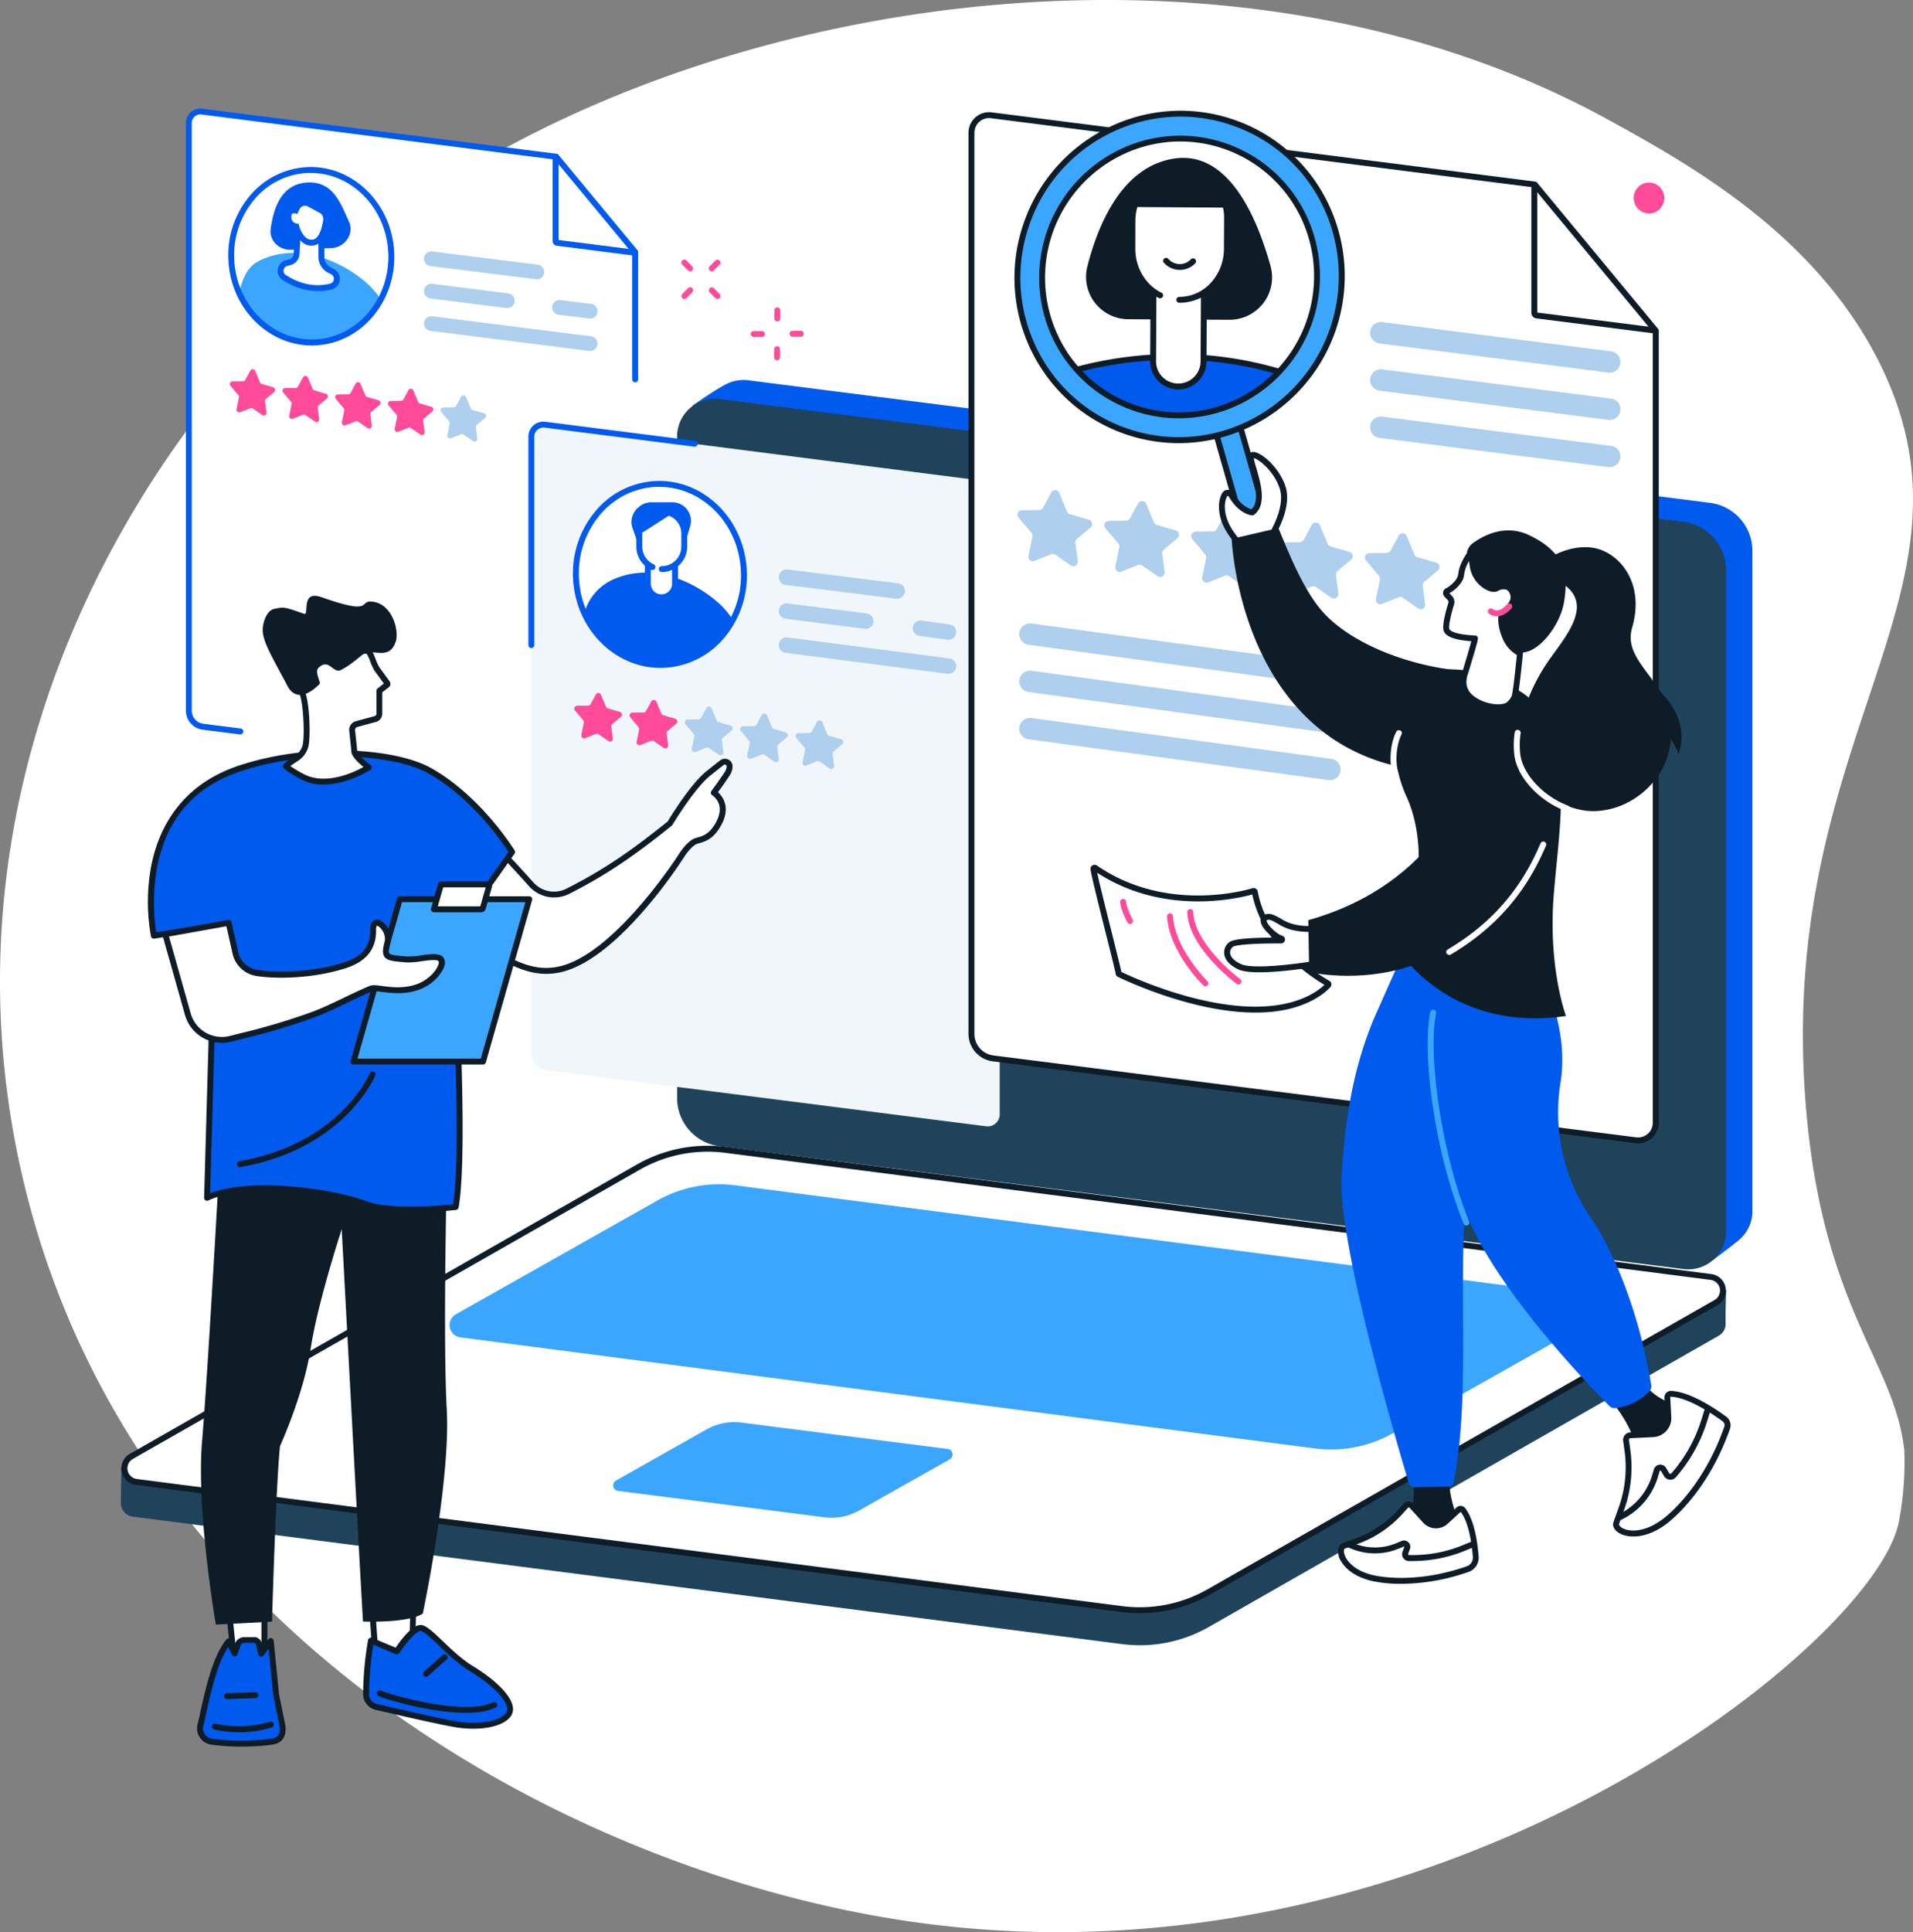 <svg width="620" height="626" fill="none" xmlns="http://www.w3.org/2000/svg"><rect width="100%" height="100%" fill="#808080" stroke="none"/><path d="M609.484 118.268c-20.759-42.296-62.24-65.149-87.967-79.32-111.205-61.266-262.696-44.96-363.384 12.165C58.783 107.498-27.869 241.01 8.435 386.061 44.88 531.67 186.743 606.541 294.042 622.417c170.375 25.206 313.522-89.465 321.358-129.265a102.971 102.971 0 001.785-23.154c-3.025-28.729-26.429-45.804-31.882-111.285-10.032-120.479 60.589-166.267 24.181-240.445z" fill="#fff"/><path d="M555.133 408.273l-312.686-43.432a15.722 15.722 0 01-9.812-5.196 15.678 15.678 0 01-3.922-10.377l-4.293-217.81s7.129-5.103 11.166-7.1a12.155 12.155 0 016.887-1.149l311.74 39.707a15.716 15.716 0 019.812 5.195 15.68 15.68 0 013.922 10.377v213.938a12.147 12.147 0 01-1.172 5.217 12.184 12.184 0 01-3.299 4.212c-2.466 2.054-8.343 6.418-8.343 6.418z" fill="#005AEE"/><path d="M545.563 411.163l-312.353-39.79a15.759 15.759 0 01-9.829-5.208 15.717 15.717 0 01-3.931-10.396V141.417a12.215 12.215 0 014.156-9.17 12.239 12.239 0 019.636-2.951l312.379 39.776a15.771 15.771 0 019.83 5.212 15.732 15.732 0 013.93 10.399v214.352a12.224 12.224 0 01-8.672 11.696 12.255 12.255 0 01-5.146.432zm-181.85 121.523L43.081 491.392a4.42 4.42 0 01-2.825-1.503 4.405 4.405 0 01-1.066-3.014c0-1.448.14-11.636.14-11.636l169.535-96.791c8.49-4.848 19.484-6.717 29.187-5.473l316.576 40.784a5.426 5.426 0 014.299 3.241l.505 1.193s-.268 8.497-.16 10.481a4.349 4.349 0 01-2.242 4.09l-165.28 94.372a45.034 45.034 0 01-28.037 5.55z" fill="#1F435B"/><path d="M363.713 521.344L44.231 480.132a4.475 4.475 0 01-3.797-3.558 4.459 4.459 0 012.149-4.736l164.391-93.779a45.07 45.07 0 0128.044-5.55L554.5 413.727a4.469 4.469 0 013.478 6.272 4.48 4.48 0 01-1.836 2.022L391.75 515.8a45.046 45.046 0 01-28.037 5.544z" fill="#fff"/><path d="M369.36 522.658a45.854 45.854 0 01-5.749-.364L44.103 481.102a5.405 5.405 0 01-4.659-4.318 5.397 5.397 0 012.666-5.762L206.5 377.243a46.345 46.345 0 0128.638-5.672l319.483 41.218a5.418 5.418 0 013.006 1.411 5.397 5.397 0 01-1.013 8.644l-164.386 93.779a46.335 46.335 0 01-22.869 6.035zm-5.526-2.265a44.358 44.358 0 0027.469-5.435l164.392-93.779a3.496 3.496 0 00-1.278-6.501l-319.495-41.193a44.345 44.345 0 00-27.469 5.436l-164.392 93.76a3.498 3.498 0 00-1.697 3.708 3.493 3.493 0 002.975 2.792l319.482 41.212h.013z" fill="#0D1C26"/><path d="M426.265 469.299L149.232 433.3a4.015 4.015 0 01-1.488-7.477l65.158-36.778a40.692 40.692 0 0125.329-5.015l277.033 36a4.02 4.02 0 013.445 3.213 4.009 4.009 0 01-1.982 4.27l-65.158 36.778a40.718 40.718 0 01-25.304 5.008zm-159.077 22.297l-66.864-8.549a1.804 1.804 0 01-.671-3.362l29.277-16.529a18.285 18.285 0 0111.377-2.252l66.865 8.555a1.804 1.804 0 011.519 1.45 1.798 1.798 0 01-.881 1.906l-29.276 16.529a18.294 18.294 0 01-11.346 2.252z" fill="#3BA6FF"/><path d="M201.64 252.746L65.752 235.438a5.209 5.209 0 01-4.587-5.173V39.848a3.714 3.714 0 012.634-3.554 3.73 3.73 0 011.563-.133L180.26 50.789l25.553 30.896v167.367a3.72 3.72 0 01-4.172 3.694z" fill="#fff"/><path d="M77.909 237.946h-.122l-12.137-1.544a6.205 6.205 0 01-3.851-2.05 6.188 6.188 0 01-1.547-4.075V39.848a4.678 4.678 0 013.299-4.462 4.697 4.697 0 011.958-.176l115.248 14.673 26.057 31.458v41.569a.958.958 0 01-1.916 0V82.03l-25.137-30.342L65.267 37.087a2.776 2.776 0 00-2.871 1.605 2.766 2.766 0 00-.247 1.138v190.436a4.275 4.275 0 003.724 4.223l12.138 1.55a.945.945 0 01.824 1.065.96.96 0 01-.926.843z" fill="#005AEE"/><path d="M205.652 82.808h-.128l-25.067-3.19a1.54 1.54 0 01-1.348-1.531V51.159a.956.956 0 01.958-.957.959.959 0 01.959.957v26.59l24.741 3.151a.956.956 0 01.637.36c.078.1.134.213.167.334a.96.96 0 01-.919 1.214z" fill="#005AEE"/><path d="M82.738 120.224l1.52 3.655a.878.878 0 00.57.511l3.723 1.084a.879.879 0 01.326 1.518l-2.67 2.252a.879.879 0 00-.307.785l.467 3.611a.881.881 0 01-1.38.836l-3.022-2.106a.867.867 0 00-.83-.095l-3.277 1.276a.88.88 0 01-1.157-.529.882.882 0 01-.032-.467l.767-3.77a.87.87 0 00-.185-.746l-2.556-3.018a.88.88 0 01.64-1.448l3.391-.038a.886.886 0 00.767-.46l1.616-2.96a.878.878 0 011.332-.31.882.882 0 01.297.419zm17.076 2.111l1.52 3.656a.89.89 0 00.568.51l3.731 1.085a.88.88 0 01.32 1.518l-2.671 2.246a.888.888 0 00-.306.791l.466 3.611a.886.886 0 01-1.393.854l-3.021-2.105a.877.877 0 00-.83-.095l-3.271 1.275a.878.878 0 01-.46.042.882.882 0 01-.722-1.03l.773-3.771a.893.893 0 00-.192-.746l-2.555-3.024a.879.879 0 01.639-1.448h3.386a.895.895 0 00.766-.459l1.655-2.999a.89.89 0 011.597.089zm17.075 2.112l1.52 3.656a.908.908 0 00.569.51l3.731 1.084a.888.888 0 01.614.664.876.876 0 01-.295.855l-2.67 2.245a.903.903 0 00-.307.791l.466 3.605a.878.878 0 01-.903.994.874.874 0 01-.476-.158l-3.035-2.087a.866.866 0 00-.83-.095l-3.277 1.276a.883.883 0 01-1.188-.996l.766-3.776a.865.865 0 00-.185-.74l-2.555-3.024a.88.88 0 01.638-1.448l3.392-.039a.868.868 0 00.761-.453l1.622-2.966a.876.876 0 011.642.102zm17.101 2.105l1.52 3.662a.854.854 0 00.569.504l3.724 1.091a.883.883 0 01.619.662.876.876 0 01-.293.856l-2.67 2.246a.88.88 0 00-.307.791l.466 3.604a.874.874 0 01-.416.868.889.889 0 01-.963-.032l-3.022-2.099a.867.867 0 00-.83-.095l-3.271 1.276a.883.883 0 01-1.195-.989l.773-3.777a.882.882 0 00-.191-.74l-2.556-3.024a.872.872 0 01-.133-.923.875.875 0 01.772-.525l3.392-.038a.878.878 0 00.767-.46l1.616-2.96a.883.883 0 011.629.102z" fill="#FF4B99"/><path d="M151.046 128.664l1.521 3.662a.878.878 0 00.568.504l3.731 1.091a.872.872 0 01.614.663.876.876 0 01-.295.855l-2.67 2.246a.88.88 0 00-.307.784l.467 3.611a.884.884 0 01-.903.995.886.886 0 01-.477-.159l-3.022-2.105a.888.888 0 00-.83-.096l-3.271 1.276a.879.879 0 01-.891-.144.876.876 0 01-.297-.851l.767-3.771a.89.89 0 00-.192-.74l-2.555-3.024a.877.877 0 01.67-1.448l3.386-.038a.881.881 0 00.767-.459l1.616-2.961a.877.877 0 01.837-.462.88.88 0 01.766.571z" fill="#AECFED"/><path d="M102.277 110.933c14.307-.706 25.286-13.776 24.523-29.193-.764-15.417-12.98-27.342-27.286-26.636-14.307.706-25.286 13.777-24.523 29.194.763 15.416 12.98 27.342 27.286 26.635z" fill="#fff"/><path d="M83.524 84.766c13.147-6.972 28.171.332 35.863 7.426a26.11 26.11 0 014.037 4.861c-4.229 7.93-12.01 13.397-21.151 13.876-10.758.529-20.34-6.086-24.748-15.949.888-4.344 2.562-8.395 5.999-10.214z" fill="#3BA6FF"/><path d="M108.048 80.352c4.21-.715 6.72-4.913 5.059-8.53-2.728-5.952-5.04-12.906-13.115-12.708-8.413.21-11.313 7.656-12.271 15.113-.518 4.051 3.264 7.337 7.57 6.603l12.757-.478z" fill="#005AEE"/><path d="M96.76 71.101l-.658 11.28a2.862 2.862 0 01-2.204 2.621l-1.08.288a2.594 2.594 0 00-1.846 2.116 2.587 2.587 0 001.17 2.553c3.385 2.201 8.764 4.498 15.082 2.903a2.593 2.593 0 001.918-2.21 2.588 2.588 0 00-1.369-2.587l-1.086-.575a4.736 4.736 0 01-2.517-4.42l-.076-10.954L96.76 71.1z" fill="#fff"/><path d="M102.976 94.33a21.101 21.101 0 01-11.358-3.586 3.542 3.542 0 01-1.585-3.528 3.475 3.475 0 012.555-2.864c.377-.109.754-.21 1.119-.294a1.917 1.917 0 001.469-1.754l.715-12.294 9.193 1.276.044 11.732a3.83 3.83 0 002.032 3.605l1.086.574a3.54 3.54 0 011.865 3.572 3.482 3.482 0 01-2.632 2.999 18.092 18.092 0 01-4.503.561zm-5.322-22.157L97.06 82.38a3.825 3.825 0 01-2.938 3.503c-.339.083-.69.172-1.042.274a1.591 1.591 0 00-1.156 1.327 1.625 1.625 0 00.741 1.633c3.233 2.1 8.343 4.287 14.322 2.775a1.579 1.579 0 001.201-1.365 1.625 1.625 0 00-.862-1.659l-1.086-.574a5.743 5.743 0 01-3.028-5.276l-.07-10.067-5.488-.778z" fill="#005AEE"/><path d="M99.82 65.794l4.267 2.303a3.187 3.187 0 011.636 3.266c-.377 2.635-1.406 6.705-4.114 7.19-4.05.733-5.577-5.161-5.577-5.161a3.098 3.098 0 01-2.012-1.219c-.959-1.493-.946-4.466 1.801-3.962l.434-.905a2.937 2.937 0 013.565-1.512z" fill="#fff"/><path d="M100.893 79.58c-3.475 0-5.11-3.898-5.621-5.385a3.75 3.75 0 01-2.057-1.499c-.748-1.16-1.08-3.075-.218-4.35a2.554 2.554 0 012.249-1.11l.147-.307a3.895 3.895 0 014.74-2.041l.153.064 4.268 2.303a4.182 4.182 0 012.133 4.242c-.485 3.337-1.725 7.426-4.893 8a4.856 4.856 0 01-.901.083zm-5.666-10.463c-.46 0-.588.192-.639.268a2.485 2.485 0 00.243 2.278c.328.415.8.692 1.322.778l.639.09.16.637c0 .051 1.36 5.034 4.471 4.466 2.236-.402 3.073-4.606 3.335-6.38a2.24 2.24 0 00-1.144-2.283l-4.184-2.259a1.983 1.983 0 00-2.306.995l-.754 1.57-.709-.121a2.862 2.862 0 00-.434-.039z" fill="#005AEE"/><path d="M101.072 111.924c-14.265 0-26.274-12.121-27.035-27.579a29.83 29.83 0 016.83-20.771 25.847 25.847 0 0118.628-9.423c14.768-.727 27.468 11.643 28.26 27.547.792 15.904-10.623 29.461-25.431 30.194-.422.019-.837.032-1.252.032zm-.358-55.891h-1.15a23.924 23.924 0 00-17.248 8.74 27.938 27.938 0 00-6.388 19.445c.735 14.864 12.521 26.405 26.281 25.728 13.76-.676 24.345-13.32 23.636-28.184-.722-14.418-11.875-25.73-25.131-25.73z" fill="#005AEE"/><path d="M137.42 94.342a2.396 2.396 0 002.096 2.367l24.607 3.088a2.392 2.392 0 002.471-1.387 2.389 2.389 0 00-.385-2.56 2.395 2.395 0 00-1.492-.793L140.11 91.95a2.394 2.394 0 00-2.486 1.402c-.138.312-.207.65-.204.99zm41.523 5.263a2.39 2.39 0 002.102 2.367l9.908 1.225a2.4 2.4 0 001.875-.58 2.383 2.383 0 00.209-3.369 2.397 2.397 0 00-1.497-.791l-9.908-1.212a2.391 2.391 0 00-2.689 2.36zm-2.555-11.483a2.391 2.391 0 00-2.089-2.367l-34.189-4.274a2.4 2.4 0 00-2.478 1.39 2.396 2.396 0 00-.212.983 2.398 2.398 0 002.096 2.354l34.189 4.262a2.39 2.39 0 002.683-2.348zm17.248 23.209a2.389 2.389 0 00-2.089-2.367l-51.431-6.494a2.396 2.396 0 00-2.696 2.366 2.39 2.39 0 002.096 2.367l51.43 6.482a2.397 2.397 0 001.878-.57 2.384 2.384 0 00.812-1.784z" fill="#AECFED"/><path d="M319.609 364.911l-142.614-18.169a5.48 5.48 0 01-3.418-1.809 5.46 5.46 0 01-1.367-3.614V141.468a3.891 3.891 0 011.325-2.929 3.915 3.915 0 013.076-.944l147.355 18.877.045 204.56a3.914 3.914 0 01-1.323 2.933 3.911 3.911 0 01-3.079.946z" fill="#F0F6FA"/><path d="M172.21 209.971a.96.96 0 01-.958-.957v-67.546a4.85 4.85 0 013.437-4.65 4.873 4.873 0 012.044-.173l48.549 6.181a.955.955 0 01.805.699.959.959 0 01.026.373.97.97 0 01-1.073.83l-48.55-6.182a2.958 2.958 0 00-2.321.712 2.953 2.953 0 00-1.001 2.21v67.54a.95.95 0 01-.278.681.972.972 0 01-.68.282z" fill="#005AEE"/><path d="M194.818 225.154l1.597 3.828a.918.918 0 00.594.536l3.916 1.142a.922.922 0 01.647.696.935.935 0 01-.03.492.934.934 0 01-.279.407l-2.804 2.36a.898.898 0 00-.32.823l.486 3.79a.923.923 0 01-.435.91.922.922 0 01-1.009-.036l-3.194-2.208a.92.92 0 00-.869-.102l-3.436 1.372a.93.93 0 01-1.249-.544.923.923 0 01-.029-.502l.805-3.962a.94.94 0 00-.198-.778l-2.67-3.19a.923.923 0 01.702-1.518l3.558-.039a.93.93 0 00.799-.485l1.699-3.106a.927.927 0 011.719.114zm17.925 2.214l1.597 3.828a.92.92 0 00.594.529l3.916 1.142a.93.93 0 01.647.697.932.932 0 01-.309.898l-2.804 2.361a.904.904 0 00-.32.823l.486 3.789a.93.93 0 01-.437.914.931.931 0 01-1.013-.034l-3.194-2.207a.92.92 0 00-.869-.102l-3.437 1.365a.93.93 0 01-1.243-.547.922.922 0 01-.034-.499l.811-3.955a.953.953 0 00-.198-.785l-2.67-3.19a.919.919 0 01-.131-.981.925.925 0 01.833-.537l3.552-.038a.94.94 0 00.85-.453l1.699-3.107a.925.925 0 011.353-.316.938.938 0 01.321.405z" fill="#FF4B99"/><path d="M230.668 229.582l1.597 3.828a.906.906 0 00.594.535l3.916 1.136a.939.939 0 01.422.26.924.924 0 01-.09 1.341l-2.824 2.367a.942.942 0 00-.326.829l.492 3.784a.92.92 0 01-.948 1.047.933.933 0 01-.502-.167l-3.194-2.207a.923.923 0 00-.875-.102l-3.43 1.365a.93.93 0 01-1.249-.544.923.923 0 01-.029-.502l.805-3.956a.896.896 0 00-.198-.778l-2.664-3.19a.923.923 0 01.204-1.368.926.926 0 01.492-.15l3.559-.039a.91.91 0 00.804-.478l1.7-3.113a.919.919 0 01.908-.565.923.923 0 01.836.667zm17.925 2.22l1.59 3.828a.92.92 0 00.601.536l3.909 1.142a.923.923 0 01.339 1.594l-2.804 2.354a.944.944 0 00-.32.83l.492 3.789a.924.924 0 01-.95 1.041.923.923 0 01-.5-.167l-3.194-2.207a.933.933 0 00-.875-.102l-3.431 1.365a.93.93 0 01-.957-.13.928.928 0 01-.32-.91l.805-3.962a.905.905 0 00-.199-.778l-2.663-3.19a.918.918 0 01.2-1.375.921.921 0 01.496-.149l3.558-.039a.916.916 0 00.805-.478l1.693-3.107a.927.927 0 011.725.115zm17.918 2.214l1.597 3.827a.926.926 0 00.594.53l3.916 1.142a.925.925 0 01.339 1.595l-2.804 2.36a.93.93 0 00-.264.371c-.056.144-.075.299-.056.452l.486 3.79a.923.923 0 01-.435.91.921.921 0 01-1.009-.036l-3.194-2.208a.943.943 0 00-.425-.161.946.946 0 00-.45.059l-3.437 1.372a.924.924 0 01-.934-.153.93.93 0 01-.312-.893l.805-3.962a.925.925 0 00-.198-.778l-2.67-3.19a.923.923 0 01.208-1.371.934.934 0 01.495-.148l3.558-.038a.927.927 0 00.798-.485l1.699-3.107a.926.926 0 011.693.122z" fill="#AECFED"/><path d="M215.34 215.397c15.015-.741 26.537-14.459 25.737-30.64-.801-16.18-13.622-28.696-28.637-27.955-15.015.741-26.537 14.459-25.737 30.64.801 16.18 13.622 28.696 28.637 27.955z" fill="#fff"/><path d="M197.718 188.23c12.968-6.584 27.501.057 35.569 7.508a27.301 27.301 0 014.235 5.104c-4.44 8.293-12.604 14.092-22.199 14.565-11.294.555-21.342-6.38-25.974-16.753a16.979 16.979 0 018.369-10.424zM221.175 163.694a6.032 6.032 0 00-3.271-.963h-6.829a6.022 6.022 0 00-4.107 1.614l-.377.344a6.037 6.037 0 00-1.572 6.463l2.243 6.22 14.398-.09 2.032-6.794a6.028 6.028 0 00-2.517-6.794z" fill="#005AEE"/><path d="M217.732 166.456l-10.528 6.743v3.911a7.251 7.251 0 002.766 5.703v6.157a4.42 4.42 0 001.231 3.225 4.42 4.42 0 006.36 0 4.416 4.416 0 001.231-3.225v-5.991a7.253 7.253 0 002.983-5.869v-4.287a7.025 7.025 0 00-4.043-6.367z" fill="#fff"/><path d="M214.372 194.329a5.382 5.382 0 01-3.797-1.574 5.366 5.366 0 01-1.576-3.792v-6.028a.955.955 0 01.958-.957.96.96 0 01.959.957v6.028a3.44 3.44 0 00.957 2.536 3.457 3.457 0 005.948-2.536v-5.837a.957.957 0 011.636-.677c.18.18.281.423.281.677v5.837a5.364 5.364 0 01-1.572 3.792 5.377 5.377 0 01-3.794 1.574z" fill="#005AEE"/><path d="M214.48 185.34a.955.955 0 01-.677-.281.953.953 0 010-1.353.958.958 0 01.677-.28 6.34 6.34 0 004.475-1.854 6.323 6.323 0 001.856-4.468v-4.287a6.075 6.075 0 00-1.786-4.295 6.09 6.09 0 00-4.302-1.779h-6.573v10.361a6.327 6.327 0 003.705 5.741.963.963 0 01.479 1.276.953.953 0 01-1.278.472 8.261 8.261 0 01-3.515-3.041 8.243 8.243 0 01-1.314-4.455V164.83h8.483a8.016 8.016 0 015.656 2.34 7.996 7.996 0 012.348 5.647v4.287a8.236 8.236 0 01-2.412 5.817 8.26 8.26 0 01-5.822 2.419z" fill="#005AEE"/><path d="M214.065 216.395c-14.948 0-27.526-12.689-28.331-28.899a31.296 31.296 0 017.161-21.767 27.014 27.014 0 0119.483-9.869c15.517-.778 28.817 12.185 29.641 28.861a31.302 31.302 0 01-7.161 21.773 27.057 27.057 0 01-19.483 9.857 18.41 18.41 0 01-1.31.044zm-.377-58.653h-1.214a25.169 25.169 0 00-18.11 9.186 29.355 29.355 0 00-6.714 20.472c.748 15.19 12.482 27.075 26.415 27.081.402 0 .805 0 1.214-.031a25.124 25.124 0 0018.11-9.187 29.319 29.319 0 006.714-20.446c-.748-15.19-12.482-27.075-26.415-27.075z" fill="#005AEE"/><path d="M252.406 197.99a2.51 2.51 0 002.198 2.482l25.674 3.254a2.505 2.505 0 002.817-2.482 2.513 2.513 0 00-2.191-2.482l-25.649-3.241a2.51 2.51 0 00-2.849 2.469zm43.44 5.563a2.506 2.506 0 002.171 2.482l9.04 1.225a2.513 2.513 0 001.984-.593 2.497 2.497 0 00.858-1.882 2.495 2.495 0 00-2.152-2.469l-9.04-1.232a2.51 2.51 0 00-2.861 2.469zm-2.556-12.083a2.507 2.507 0 00-2.191-2.481l-35.875-4.466a2.526 2.526 0 00-1.97.61 2.513 2.513 0 00-.848 1.878 2.515 2.515 0 002.198 2.482l35.876 4.465a2.5 2.5 0 002.81-2.488zm16.609 24.345a2.51 2.51 0 00-2.178-2.482l-52.485-6.8a2.505 2.505 0 00-2.607 1.449 2.498 2.498 0 00.402 2.683c.402.457.957.752 1.56.831l52.517 6.8a2.502 2.502 0 002.791-2.481z" fill="#AECFED"/><path d="M530.181 369.46l-208.349-26.558a8.005 8.005 0 01-4.992-2.648 7.987 7.987 0 01-1.996-5.282V43.006a5.733 5.733 0 011.949-4.266 5.748 5.748 0 014.484-1.393l176.126 22.43 39.217 47.382v256.623a5.696 5.696 0 01-1.931 4.296 5.73 5.73 0 01-4.508 1.382z" fill="#fff"/><path d="M530.903 370.442c-.282 0-.564-.019-.844-.057l-208.348-26.533a8.98 8.98 0 01-5.586-2.969 8.96 8.96 0 01-2.239-5.911V43.006a6.646 6.646 0 012.263-4.996 6.666 6.666 0 015.249-1.607l176.127 22.43a.974.974 0 01.639.339l39.216 47.374a.977.977 0 01.224.638v256.598a6.67 6.67 0 01-1.96 4.708 6.688 6.688 0 01-4.716 1.952h-.025zM320.555 38.259c-1.261 0-2.47.5-3.361 1.39a4.744 4.744 0 00-1.392 3.357v291.966a7.014 7.014 0 001.752 4.653 7.033 7.033 0 004.4 2.326l208.348 26.539a4.77 4.77 0 004.934-2.755 4.765 4.765 0 00.426-1.953V107.503L496.905 60.69 321.162 38.298a4.764 4.764 0 00-.607-.038z" fill="#0D1C26"/><path d="M535.605 107.937h-.122l-37.575-4.785a1.838 1.838 0 01-1.603-1.818v-40.35a.956.956 0 01.958-.957.959.959 0 01.958.957v40.274l37.505 4.771a.963.963 0 01.898 1.018.963.963 0 01-1.019.896v-.006z" fill="#0D1C26"/><path d="M525.179 117.289a3.462 3.462 0 00-3.041-3.445l-74.16-9.48a3.492 3.492 0 00-3.928 3.452 3.482 3.482 0 003.047 3.451l74.159 9.442a3.48 3.48 0 003.607-1.996c.205-.447.313-.932.316-1.424zm0 15.311a3.462 3.462 0 00-3.041-3.445l-74.16-9.48a3.506 3.506 0 00-2.742.843 3.486 3.486 0 00-1.186 2.609 3.484 3.484 0 003.047 3.451l74.159 9.442a3.48 3.48 0 003.607-1.996c.205-.447.313-.932.316-1.424zm0 15.311a3.462 3.462 0 00-3.041-3.445l-74.16-9.48a3.506 3.506 0 00-2.742.843 3.485 3.485 0 00-1.186 2.608 3.485 3.485 0 003.047 3.452l74.159 9.442a3.48 3.48 0 003.607-1.996c.205-.447.313-.932.316-1.424zm-90.711 70.775a3.474 3.474 0 00-3.009-3.445l-97.163-13.231a3.495 3.495 0 00-2.76.827 3.479 3.479 0 00-1.195 2.618 3.475 3.475 0 003.016 3.444l97.163 13.212a3.48 3.48 0 003.632-1.993 3.47 3.47 0 00.316-1.432zm0 15.311a3.474 3.474 0 00-3.009-3.445l-97.163-13.232a3.495 3.495 0 00-3.64 2.008 3.46 3.46 0 00.546 3.725 3.48 3.48 0 002.155 1.157l97.163 13.212a3.468 3.468 0 002.752-.818 3.47 3.47 0 001.196-2.607zm0 15.31a3.474 3.474 0 00-3.009-3.444l-97.163-13.232a3.496 3.496 0 00-2.76.827 3.498 3.498 0 00-1.195 2.618 3.48 3.48 0 003.016 3.445l97.163 13.212a3.468 3.468 0 002.752-.818 3.47 3.47 0 001.196-2.608zm-91.14-89.575l2.505 6.029a1.446 1.446 0 00.932.836l6.152 1.792a1.455 1.455 0 01.53 2.508l-4.401 3.7a1.449 1.449 0 00-.505 1.276l.767 5.952a1.452 1.452 0 01-1.49 1.636 1.457 1.457 0 01-.785-.265l-4.976-3.464a1.473 1.473 0 00-1.373-.159l-5.392 2.143a1.443 1.443 0 01-1.469-.231 1.46 1.46 0 01-.44-.633 1.458 1.458 0 01-.052-.769l1.278-6.22a1.447 1.447 0 00-.313-1.225l-4.191-4.963a1.445 1.445 0 01.326-2.121c.226-.149.489-.232.76-.24l5.59-.057c.261 0 .518-.071.743-.204.224-.134.409-.326.534-.555l2.651-4.925a1.449 1.449 0 012.619.159zm28.146 3.477l2.505 6.029a1.424 1.424 0 00.939.836l6.145 1.792a1.455 1.455 0 01.53 2.507l-4.401 3.701a1.449 1.449 0 00-.505 1.275l.767 5.953a1.448 1.448 0 01-.69 1.425 1.458 1.458 0 01-1.584-.047l-4.977-3.471a1.461 1.461 0 00-1.373-.153l-5.392 2.143a1.459 1.459 0 01-1.961-1.639l1.278-6.22a1.447 1.447 0 00-.313-1.225l-4.185-4.976a1.439 1.439 0 01-.331-.741 1.441 1.441 0 01.651-1.414c.233-.15.503-.23.779-.231l5.583-.064a1.448 1.448 0 001.278-.759l2.67-4.88a1.454 1.454 0 012.09-.455c.22.154.392.367.497.614zm28.146 3.477l2.505 6.029a1.476 1.476 0 00.939.842l6.145 1.786a1.455 1.455 0 01.53 2.507l-4.401 3.707a1.434 1.434 0 00-.505 1.276l.767 5.945a1.45 1.45 0 01-.69 1.426 1.452 1.452 0 01-1.584-.048l-4.977-3.464a1.458 1.458 0 00-1.373-.159l-5.392 2.143a1.454 1.454 0 01-1.468-.238 1.452 1.452 0 01-.493-1.401l1.278-6.214a1.447 1.447 0 00-.313-1.225l-4.185-4.982a1.447 1.447 0 011.099-2.386l5.583-.064a1.447 1.447 0 001.278-.753l2.67-4.88a1.464 1.464 0 011.341-.713 1.458 1.458 0 011.246.866zm28.146 3.483l2.505 6.029a1.457 1.457 0 00.939.836l6.145 1.792a1.453 1.453 0 011.017 1.092 1.448 1.448 0 01-.487 1.409l-4.401 3.707a1.442 1.442 0 00-.505 1.276l.767 5.952a1.453 1.453 0 01-.688 1.428 1.45 1.45 0 01-1.586-.057l-4.977-3.438a1.469 1.469 0 00-1.373-.16l-5.392 2.144a1.45 1.45 0 01-1.961-1.64l1.278-6.214a1.447 1.447 0 00-.313-1.224l-4.185-4.983a1.447 1.447 0 011.099-2.386l5.583-.057a1.475 1.475 0 001.278-.759l2.664-4.881a1.447 1.447 0 012.09-.479c.222.154.396.366.503.613zm28.146 3.477l2.505 6.029a1.465 1.465 0 00.939.836l6.145 1.792a1.455 1.455 0 01.53 2.507l-4.401 3.7a1.459 1.459 0 00-.505 1.276l.767 5.952a1.45 1.45 0 01-.69 1.426 1.452 1.452 0 01-1.584-.048l-4.945-3.451a1.457 1.457 0 00-1.367-.153l-5.398 2.144a1.464 1.464 0 01-1.468-.239 1.452 1.452 0 01-.493-1.401l1.278-6.22a1.457 1.457 0 00-.307-1.225l-4.191-4.982a1.454 1.454 0 011.099-2.386l5.583-.058a1.457 1.457 0 001.278-.759l2.664-4.88a1.457 1.457 0 011.323-.702 1.455 1.455 0 011.238.842z" fill="#AECFED"/><path d="M74.395 523.506l1.52 14.463 9.794 1.148v-17.155l-11.314 1.544z" fill="#fff"/><path d="M85.709 540.074h-.115l-9.793-1.148a.959.959 0 01-.837-.849l-1.52-14.469a.95.95 0 01.817-1.039l11.313-1.538a.956.956 0 01.762.224.964.964 0 01.33.72v17.155a.973.973 0 01-.325.714.964.964 0 01-.632.23zm-8.944-2.966l7.966.931V523.06l-9.307 1.276 1.341 12.772z" fill="#0D1C26"/><path d="M87.887 564.291a73.36 73.36 0 01-19.267 0 4.38 4.38 0 01-3.66-5.359c1.731-7.018 4.07-20.976 9.186-27.151l1.917 3.987 1.117-3.152c.595-1.276 1.917-1.212 2.428-1.276h2.555a1.554 1.554 0 011.719 1.219l.785 3.234 3.086-4.146 1.725 17.39 2.108 10.373c.306 3.471-1.33 4.549-3.699 4.881z" fill="#005AEE"/><path d="M78.234 565.886a71.74 71.74 0 01-9.748-.638 5.341 5.341 0 01-4.539-4.335 5.322 5.322 0 01.068-2.217c.293-1.193.638-2.622.951-4.14 1.706-7.656 4.044-18.099 8.426-23.388a.952.952 0 011.604.198l.913 1.914.345-.976.038-.09a3.293 3.293 0 013.01-1.799h2.81a2.522 2.522 0 012.709 1.978l.3 1.225 1.859-2.507a.956.956 0 011.027-.354.957.957 0 01.698.832l1.724 17.34 2.096 10.322a.695.695 0 010 .108c.3 3.522-1.182 5.455-4.53 5.927a71.748 71.748 0 01-9.76.6zm-4.292-32.274c-3.495 5.256-5.558 14.475-7.091 21.346-.339 1.524-.639 2.966-.965 4.185a3.367 3.367 0 00.492 2.724 3.445 3.445 0 002.37 1.473 72.148 72.148 0 0019.005 0c2-.28 3.117-.995 2.894-3.827l-2.096-10.316a.497.497 0 000-.096l-1.482-14.928-1.629 2.182a.97.97 0 01-.961.364.968.968 0 01-.744-.709l-.773-3.234a.639.639 0 00-.64-.498h-2.861c-.639.045-1.137.128-1.412.638l-1.099 3.101a.956.956 0 01-.849.642.95.95 0 01-.914-.547l-1.245-2.5z" fill="#0D1C26"/><path d="M77.449 561.229a36.052 36.052 0 01-7.979-.881.954.954 0 01-.785-1.156.958.958 0 011.207-.707 35.334 35.334 0 0017.573-.638.96.96 0 011.184 1.316.96.96 0 01-.545.49 35.08 35.08 0 01-10.655 1.576zm-3.884-10.756a.957.957 0 110-1.914l9.18-.3a.938.938 0 01.69.254.943.943 0 01.3.671.96.96 0 01-.927.989l-9.18.3h-.063z" fill="#0D1C26"/><path d="M120.262 515.806l1.469 21.104h11.78l.549-21.104h-13.798z" fill="#fff"/><path d="M133.511 537.88h-11.78a.963.963 0 01-.958-.894l-1.476-21.116a.96.96 0 01.255-.72.955.955 0 01.704-.301h13.798a.957.957 0 01.958.983l-.549 21.103a.96.96 0 01-.952.945zm-10.86-1.914h9.953l.498-19.19H121.29l1.361 19.19z" fill="#0D1C26"/><path d="M118.658 548.827a4.25 4.25 0 003.284 4.204c6.771 1.569 22.033 5.103 26.389 5.741 5.647.843 13.23.39 16.213-2.909 2.984-3.298-2.747-9.741-11.914-15.311-6.86-4.178-13.363-12.676-16.11-13.052-2.747-.376-7.87 7.572-7.87 7.572l-8.388-3.572a103.152 103.152 0 00-1.604 17.327z" fill="#005AEE"/><path d="M153.346 560.087a36.181 36.181 0 01-5.168-.383c-4.421-.638-19.976-4.236-26.46-5.742a5.235 5.235 0 01-4.024-5.148c.048-5.859.584-11.704 1.603-17.474a.96.96 0 011.278-.695l7.666 3.19c1.661-2.476 5.544-7.726 8.368-7.337 1.584.217 3.565 2.042 6.925 5.251 2.887 2.749 6.164 5.869 9.55 7.936 7.666 4.67 12.578 9.665 13.115 13.352a4.065 4.065 0 01-.99 3.426c-2.287 2.59-7.04 3.624-11.863 3.624zm-32.356-27.216a109.415 109.415 0 00-1.38 15.949 3.308 3.308 0 002.556 3.254c6.458 1.505 21.955 5.065 26.312 5.741 5.519.817 12.681.358 15.364-2.609a2.174 2.174 0 00.517-1.863c-.447-3.043-5.238-7.751-12.22-12-3.565-2.169-7.066-5.505-9.877-8.184-2.369-2.259-4.816-4.594-5.864-4.74-1.277-.179-4.618 3.553-6.937 7.145a.959.959 0 01-1.176.37l-7.295-3.063z" fill="#0D1C26"/><path d="M150.982 554.932c-10.329 0-23.419-3.56-28.203-5.378a.953.953 0 01-.653-.871.958.958 0 011.336-.915c5.443 2.067 27.469 8.032 36.355 3.764a.96.96 0 011.238.465.955.955 0 01-.407 1.257c-2.498 1.212-5.897 1.678-9.666 1.678zm-12.885-11.668a.943.943 0 01-.709-.313.945.945 0 01-.248-.691.955.955 0 01.319-.661l5.992-5.397a.959.959 0 01.692-.248.954.954 0 01.905 1.008.963.963 0 01-.313.662l-5.992 5.397a.961.961 0 01-.646.243zM71.054 378.206S67.4 444.19 65.49 466.964c-1.91 22.775 4.472 59.394 4.472 59.394l18.193-.957s1.278-44.516 2.594-56.88c0 0 7.666-16.759 9.959-31.706 2.293-14.948 10.036-38.552 10.036-38.552s6.298 117.837 6.905 127.093c0 0 14.265.638 19.375-2.551 0 0 9.065-42.967 7.762-66.348s.128-81.46.128-81.46l-73.86 3.209z" fill="#0D1C26"/><path d="M159.312 273.339c.85-.064 7.934 7.656 12.904 13.206a9.864 9.864 0 0011.786 2.207c12.361-6.214 21.388-12.548 33.142-21.997 0 0 7.072-11.866 12.399-16.14 2.108-1.69 3.514-2.8 4.472-3.528a1.525 1.525 0 012.24.408c.149.246.225.53.219.817a4.384 4.384 0 01-.741 2.303c-1.667 2.616-4.363 6.239-4.363 6.239s5.877 3.458.869 11.139c-2.082 3.19-4.165 3.796-6.445 4.427-2.281.632-4.855 4.721-4.855 4.721s-20.366 32.038-38.827 36.766c-13.313 3.406-22.672-7.177-38.399-15.171l15.599-25.397z" fill="#fff"/><path d="M177.033 315.514c-7.576 0-14.22-4.178-21.719-8.874-3.75-2.354-7.628-4.791-12.08-7.017a.98.98 0 01-.492-.6.955.955 0 01.108-.759l15.626-25.391a.936.936 0 01.741-.452c.696-.064 1.475-.115 13.696 13.518a8.95 8.95 0 0010.642 1.99c12.777-6.424 21.72-12.861 32.842-21.78.875-1.454 7.391-12.121 12.527-16.248a296.317 296.317 0 014.471-3.535 2.47 2.47 0 012.658-.261 2.427 2.427 0 011.354 2.265 5.426 5.426 0 01-.888 2.794c-1.226 1.914-2.964 4.325-3.833 5.531a7.447 7.447 0 012.326 3.828c.568 2.424-.096 5.103-1.981 8.006-2.287 3.515-4.682 4.185-6.995 4.829-1.418.396-3.392 2.846-4.299 4.3-.843 1.327-20.787 32.421-39.402 37.186a21.211 21.211 0 01-5.302.67zm-31.992-17.154c4.146 2.162 7.788 4.465 11.314 6.66 9.154 5.742 16.379 10.29 25.495 7.955 17.886-4.574 38.054-36.031 38.252-36.363.281-.447 2.817-4.408 5.41-5.104 2.236-.638 4.006-1.116 5.903-4.025 1.578-2.424 2.159-4.613 1.725-6.501a5.656 5.656 0 00-2.287-3.305.936.936 0 01-.447-.638.978.978 0 01.166-.759c0-.038 2.696-3.623 4.331-6.181a3.55 3.55 0 00.594-1.812.54.54 0 00-.307-.504.563.563 0 00-.638.057c-.927.727-2.332 1.831-4.434 3.522-5.11 4.121-12.105 15.763-12.175 15.878a1.098 1.098 0 01-.218.262c-10.962 8.816-20.365 15.604-33.269 22.105a10.872 10.872 0 01-12.936-2.424c-7.87-8.778-10.796-11.617-11.875-12.53l-14.604 23.707z" fill="#0D1C26"/><path d="M49.858 303.157s-8.898-41.875 27.667-54.13c22.416-7.509 50.109-5.742 61.55.599 16.334 9.059 26.887 26.424 26.887 26.424l-19.164 27.107s4.235 69.537.888 87.897c0 0-20.614 2.399-29.353-1.04-8.739-3.438-37.492-8.255-51.227-1.952l2.492-88.037-19.74 3.132z" fill="#005AEE"/><path d="M133.153 392.834c-5.526 0-11.384-.434-15.178-1.914-9.007-3.547-37.422-7.968-50.466-1.977a.95.95 0 01-1.355-.893l2.46-86.89-18.59 2.954a.966.966 0 01-1.092-.746 62.957 62.957 0 01.096-22.865c2.204-11.202 8.867-25.875 28.19-32.382 22.8-7.656 50.633-5.818 62.323.638 16.367 9.084 27.13 26.59 27.239 26.794a.94.94 0 01-.038 1.046l-18.973 26.832c.351 5.857 4.101 69.99.85 87.796a.948.948 0 01-.831.778c-4.86.531-9.745.808-14.635.829zm-47.387-8.797c13.108 0 27.239 2.858 32.912 5.104 7.518 2.96 24.498 1.435 28.178 1.059 3.066-19.056-.978-86.284-1.023-86.966a.962.962 0 01.179-.638l18.794-26.584c-1.916-2.954-11.863-17.607-26.191-25.556-11.103-6.163-38.789-7.892-60.777-.523-14.82 4.969-23.872 15.374-26.894 30.934a63.017 63.017 0 00-.287 21.199l18.813-2.985a.952.952 0 01.78.223.94.94 0 01.325.746l-2.478 86.558c4.848-1.837 11.128-2.571 17.669-2.571z" fill="#0D1C26"/><path d="M77.864 378.123a.962.962 0 01-.82-1.575.962.962 0 01.654-.339c32.579-5.741 42.04-28.197 42.129-28.421a.95.95 0 01.884-.638.957.957 0 01.892 1.353c-.095.236-9.946 23.662-43.573 29.595a.717.717 0 01-.166.025z" fill="#0D1C26"/><path d="M156.54 343.935h-41.964l15-52.593h41.963l-14.999 52.593z" fill="#3BA6FF"/><path d="M156.54 344.892h-41.964a.954.954 0 01-.763-.381.95.95 0 01-.156-.837l14.999-52.593a.947.947 0 01.92-.696h41.963a.954.954 0 01.92 1.219l-14.999 52.593a.945.945 0 01-.343.502.948.948 0 01-.577.193zm-40.692-1.914h39.97l14.45-50.679h-39.97l-14.45 50.679z" fill="#0D1C26"/><path d="M155.997 294.602h-15.376l2.312-8.076h15.076a.516.516 0 01.499.638l-2 7.017a.516.516 0 01-.511.421z" fill="#fff"/><path d="M155.997 295.559h-15.376a.966.966 0 01-.767-.383.966.966 0 01-.153-.842l2.3-8.057a.96.96 0 01.92-.696h15.075a1.482 1.482 0 011.452 1.197c.041.222.029.45-.033.666l-2 7.018a1.483 1.483 0 01-1.418 1.097zm-14.105-1.914h13.773l1.75-6.15h-13.773l-1.75 6.15z" fill="#0D1C26"/><path d="M53.557 302.672l20.564-3.668 2.165 9.652a8.476 8.476 0 002.469 4.334 8.496 8.496 0 004.481 2.199c6.663 1.059 18.647.804 28.907-2.609 2.638-.881 8.981-3.228 8.802-11.324-.121-5.397 5.75-.357 4.689 3.923-1.277 5.034-.639 5.053 6.325 5.627 3.142.262 9.729-1.837 10.974 0 1.246 1.837-2.197 6.96-7.282 8.836-7.097 2.622-13.454-.243-15.651.708-7.238 3.132-12.578 6.15-18.404 8.325-11.103 4.153-20.832 6.31-26.869 7.879-2.886.75-5.952.34-8.54-1.141a11.39 11.39 0 01-5.303-6.782l-7.327-25.959z" fill="#fff"/><path d="M71.897 337.875a12.463 12.463 0 01-7.47-2.513 12.43 12.43 0 01-4.463-6.489l-7.327-25.946a.948.948 0 01.754-1.199l20.55-3.662a.957.957 0 011.106.734l2.159 9.652a7.491 7.491 0 002.187 3.847 7.512 7.512 0 003.977 1.946c6.753 1.072 18.526.727 28.459-2.552 3.571-1.187 8.305-3.553 8.145-10.386-.038-1.627.409-2.679 1.323-3.126.913-.447 1.865-.179 2.855.638 1.636 1.321 3.035 4.096 2.396 6.635-.352 1.403-.697 2.934-.358 3.406.428.594 2.555.766 5.749 1.034h.134a22.938 22.938 0 004.242-.357c3.252-.453 6.324-.881 7.442.772a3.137 3.137 0 01.192 2.832c-.799 2.475-3.833 5.927-7.934 7.432-4.676 1.729-8.943 1.2-12.138.81-1.501-.185-2.925-.363-3.5-.114-3.073 1.327-5.75 2.622-8.381 3.872-3.437 1.652-6.682 3.19-10.062 4.466a211.087 211.087 0 01-23.56 7.017c-1.238.313-2.375.593-3.404.861a12.158 12.158 0 01-3.073.39zm-17.12-34.45l7.027 24.931a10.493 10.493 0 004.86 6.215 10.518 10.518 0 007.82 1.077l3.425-.868a210.793 210.793 0 0023.355-6.979c3.296-1.231 6.503-2.775 9.901-4.402a224.662 224.662 0 018.452-3.904c1.054-.459 2.497-.281 4.471 0 2.939.364 6.963.868 11.205-.702 3.392-1.276 6.107-4.146 6.771-6.226a1.507 1.507 0 00.052-1.168c-.454-.669-3.795-.204-5.59.045a23.89 23.89 0 01-4.67.37h-.102c-4.254-.351-6.19-.51-7.136-1.824-.817-1.142-.491-2.788.058-4.989.402-1.608-.454-3.471-1.514-4.466-.549-.523-.958-.638-1.035-.593-.077.044-.268.383-.249 1.365.134 5.997-3.047 10.112-9.454 12.249-10.221 3.4-22.359 3.757-29.386 2.647a9.417 9.417 0 01-7.691-7.349l-1.961-8.759-18.609 3.33z" fill="#0D1C26"/><path d="M114.826 243.336l-.722-6.928a1.96 1.96 0 011.418-1.805l6.101-1.665a1.8 1.8 0 00.952-.652c.236-.317.362-.702.357-1.096v-7.375l2.466-1.914a.454.454 0 00.089-.638l-3.417-4.695c-1.105-1.761-2.07-5.882-3.073-5.665 0 0-22.294-4.626-23.975 5.85a6.373 6.373 0 00.94 4.37l1.705 2.724c1.712 2.736 2.095 15.011 1.329 17.811a6.794 6.794 0 01-2.792 3.892c-1.724 1.155-3.833 2.635-3.507 2.756a31.41 31.41 0 005.82 3.579c6.388 3.081 14.954.402 21.01-3.286.007.013-4.848-3.464-4.701-5.263z" fill="#fff"/><path d="M104.835 254.188a15.353 15.353 0 01-6.733-1.429 32.282 32.282 0 01-6.012-3.7 1.036 1.036 0 01-.377-.638c-.07-.638-.102-.9 3.955-3.618a5.918 5.918 0 002.408-3.349c.747-2.762.281-14.673-1.227-17.059l-1.699-2.724a7.31 7.31 0 01-1.073-5.027 7.423 7.423 0 013.277-5.103c6.388-4.415 19.976-1.914 21.681-1.576 1.278-.064 1.917 1.576 2.722 3.63.306.849.676 1.674 1.105 2.469l3.398 4.669a1.403 1.403 0 01-.274 1.946l-2.096 1.621v6.909a2.777 2.777 0 01-2.006 2.673l-6.107 1.665a1.003 1.003 0 00-.715.861l.715 6.845a.817.817 0 010 .185c-.051.638 2.038 2.794 4.306 4.415a.94.94 0 01.396.81.96.96 0 01-.46.785c-4.254 2.577-9.882 4.74-15.184 4.74zm-10.707-5.991a33.355 33.355 0 004.81 2.839c5.654 2.731 13.224.594 18.871-2.552-1.719-1.365-3.98-3.476-3.935-5.148l-.709-6.826a2.898 2.898 0 012.121-2.826l6.1-1.665a.857.857 0 00.639-.823v-7.381a.943.943 0 01.37-.759l2.013-1.602-3.137-4.299a.281.281 0 010-.058 18.386 18.386 0 01-1.277-2.807 13.963 13.963 0 00-1.112-2.411h-.064c-.14-.032-14.335-2.903-20.359 1.244a5.504 5.504 0 00-2.472 3.827 5.437 5.437 0 00.805 3.713l1.693 2.705c1.916 3.056 2.248 15.617 1.444 18.577a7.828 7.828 0 01-3.195 4.466c-1.341.855-2.14 1.429-2.606 1.786z" fill="#0D1C26"/><path d="M120.696 194.922c-4.784-.542.978 4.74-16.487-1.429-6.957-2.456-3.833 6.009-5.635 5.378-6.669-2.335-6.439-2.265-9.793-1.57-2.223.453-3.87 4.421-3.622 7.471.326 4.019 4.472 10.628 8.062 17.563 1.878 3.598 5.558 4.14 10.355-.74.511-.517-1.725-3.905-.37-5.219 3.526-3.419 4.657 2.144 7.429.638 2.657-1.461 3.782-2.443 6.637-4.727 3.456-2.769 8.669 2.188 10.981-4.37 1.201-3.439-1.009-12.255-7.557-12.995z" fill="#0D1C26"/><path d="M359.541 50.228a45.744 45.744 0 00-15.956 15.62 45.663 45.663 0 0011.715 60.507c.198.146.402.287.639.427l3.896 2.552a45.723 45.723 0 0036.77 3.917c24.077-7.687 37.735-36.102 29.654-57.46-6.305-16.677-13.415-22.897-26.524-28.606-20.084-8.734-40.194 3.043-40.194 3.043z" fill="#fff"/><path d="M381.58 115.611a121.69 121.69 0 00-32.822 4.211 45.546 45.546 0 006.542 5.939c.198.147.402.287.639.428l3.896 2.551a44.329 44.329 0 0028.978 5.61 44.301 44.301 0 0026.069-13.826 117.046 117.046 0 00-33.302-4.913z" fill="#005AEE"/><path d="M382.13 135.79a45.517 45.517 0 01-22.799-6.252l-3.942-2.552a7.417 7.417 0 01-.639-.459 46.37 46.37 0 01-6.675-6.042.934.934 0 01.028-1.304.948.948 0 01.4-.239 122.72 122.72 0 0133.077-4.249 117.978 117.978 0 0133.551 4.918.95.95 0 01.399.24.954.954 0 01.24.398.923.923 0 01-.224.9 45.466 45.466 0 01-19.292 12.395 46.33 46.33 0 01-14.124 2.246zm-31.583-15.458a44.561 44.561 0 005.315 4.638c.185.141.377.268.568.396l3.897 2.552a43.336 43.336 0 0052.728-6.935 116.128 116.128 0 00-31.487-4.402 120.612 120.612 0 00-31.021 3.751zm61.236-34.124c-4.503-16.204-13.785-37.448-31.212-34.832-16.692 2.5-24.549 20.797-28.165 34.985a13.713 13.713 0 002.49 11.776 13.758 13.758 0 0010.823 5.296l32.694.172a13.782 13.782 0 0011.019-5.377 13.729 13.729 0 002.351-12.02z" fill="#0D1C26"/><path d="M397.372 67.388v-.114l-29.711-.204v.07a18.783 18.783 0 00-.639 4.65l-.038 8.677a17.007 17.007 0 006.841 13.926l-.115 22.654a8.15 8.15 0 002.362 5.782 8.175 8.175 0 0011.554.064 8.155 8.155 0 002.425-5.757l.121-22.328a16.941 16.941 0 007.468-14.188l.051-9.787a17.317 17.317 0 00-.319-3.445z" fill="#fff"/><path d="M381.881 126.182h-.032a9.15 9.15 0 01-6.441-2.707 9.124 9.124 0 01-2.643-6.46l.115-21.978a.954.954 0 011.839-.359c.048.116.072.24.071.366l-.115 21.984a7.193 7.193 0 007.174 7.24h.038a7.223 7.223 0 005.085-2.097 7.206 7.206 0 002.127-5.067l.122-22.067a.935.935 0 01.281-.674.944.944 0 01.677-.276.956.956 0 01.958.957l-.121 22.067a9.102 9.102 0 01-2.686 6.421 9.122 9.122 0 01-6.443 2.65h-.006zm.466-38.743a6.886 6.886 0 01-5.008-2.188.945.945 0 01-.256-.319.945.945 0 01-.025-.798.96.96 0 011.68-.159 4.938 4.938 0 003.615 1.576 4.93 4.93 0 003.622-1.556.962.962 0 011.657.635.962.962 0 01-.264.685 6.844 6.844 0 01-5.021 2.124z" fill="#0D1C26"/><path d="M382.302 98.1h-.083a.956.956 0 110-1.914h.077a13.726 13.726 0 0010.087-4.51 16.31 16.31 0 004.293-11.082l.051-9.786a15.721 15.721 0 00-4.018-10.756 13.21 13.21 0 00-9.749-4.466h-.07a14.22 14.22 0 00-10.451 4.67 16.85 16.85 0 00-4.472 11.483l-.025 8.728c-.032 6.137 3.258 11.757 8.375 14.322a.957.957 0 11-.856 1.69c-5.75-2.883-9.468-9.18-9.436-16.044l.051-8.677A18.718 18.718 0 01371.034 59a16.1 16.1 0 0111.85-5.282h.083a15.116 15.116 0 0111.153 5.104 17.585 17.585 0 014.529 12.025l-.051 9.793a18.19 18.19 0 01-4.81 12.376 15.615 15.615 0 01-11.486 5.084z" fill="#0D1C26"/><path d="M406.124 167.668a4.03 4.03 0 01-5.028-2.775l-8.828-30.883 7.819-2.303 8.828 30.883a4.128 4.128 0 01-2.791 5.078z" fill="#3BA6FF"/><path d="M404.98 168.791a4.903 4.903 0 01-2.395-.638 4.927 4.927 0 01-1.506-1.263 4.924 4.924 0 01-.896-1.748l-8.829-30.89a.962.962 0 01.639-1.18l7.813-2.303a.962.962 0 011.194.638l8.829 30.883a5.098 5.098 0 01-.441 3.829 5.11 5.11 0 01-2.996 2.43c-.457.148-.932.23-1.412.242zm-11.498-34.13l8.566 29.984a3.087 3.087 0 002.635 2.229c.405.044.814.006 1.204-.111a3.196 3.196 0 001.858-1.518 3.183 3.183 0 00.276-2.38l-8.56-29.952-5.979 1.748z" fill="#0D1C26"/><path d="M400.477 40.001c-27.239-9.933-57.455 4.287-67.491 31.751-10.036 27.464 3.916 57.767 31.155 67.693 27.239 9.927 57.493-4.293 67.49-31.751 9.998-27.457-3.916-57.773-31.154-67.693zm-33.564 91.866c-23.093-8.415-34.917-34.105-26.414-57.416 8.502-23.311 34.118-35.33 57.211-26.916 23.094 8.415 34.911 34.105 26.409 57.416-8.503 23.311-34.119 35.337-57.206 26.922v-.006z" fill="#3BA6FF"/><path d="M382.021 143.579a53.21 53.21 0 01-18.206-3.234c-27.692-10.093-41.925-41.008-31.73-68.9a53.79 53.79 0 0110.863-17.975 53.871 53.871 0 0116.926-12.454 52.923 52.923 0 0140.928-1.914 52.86 52.86 0 0117.856 10.852 52.773 52.773 0 0112.245 16.918 54.158 54.158 0 011.637 41.153 54.26 54.26 0 01-27.79 30.432 53.315 53.315 0 01-22.729 5.122zm.575-105.798a51.392 51.392 0 00-21.911 4.938 51.928 51.928 0 00-26.798 29.346c-9.838 26.934 3.884 56.752 30.586 66.455a51.008 51.008 0 0039.459-1.824 52.342 52.342 0 0026.793-29.346 52.249 52.249 0 00-1.566-39.68 50.871 50.871 0 00-11.805-16.301 50.951 50.951 0 00-17.21-10.456 51.063 51.063 0 00-17.548-3.132zm-.53 97.741a45.298 45.298 0 01-24.415-7.161 45.212 45.212 0 01-16.686-19.187 46.054 46.054 0 01-1.388-34.995A46.14 46.14 0 01363.208 48.3a45.22 45.22 0 0149.98 7.638 45.11 45.11 0 0110.426 14.371A46.071 46.071 0 01425 105.303a46.155 46.155 0 01-23.623 25.881 45.417 45.417 0 01-19.311 4.338zm.485-89.684a43.41 43.41 0 00-18.525 4.173 44.228 44.228 0 00-22.646 24.802 44.15 44.15 0 001.329 33.539 43.042 43.042 0 0024.511 22.621 43.136 43.136 0 0033.339-1.537 44.247 44.247 0 0022.65-24.804 44.17 44.17 0 00-1.32-33.543 43.3 43.3 0 00-15.966-18.378 43.388 43.388 0 00-23.372-6.873zm139.108 407.308s8.496 9.921 8.356 16.798l.319 2.635 15.472-15.898-2.338-.785c-3.782-2.258-7.704-3.49-10.049-7.215l-11.76 4.465z" fill="#0D1C26"/><path d="M526.987 466.703l.454 3.19c.9 6.354.242 12.832-1.917 18.877l-1.667 4.644a1.42 1.42 0 00.185 1.314l.141.192c1.565 2.143 7.985 3.687 15.612-2.195 4.721-3.636 14.143-13.512 19.976-30.111a2.554 2.554 0 00-.882-2.878c-3.264-2.405-11.281-7.866-17.292-8.165a1.122 1.122 0 00-1.195 1.167l.339 6.424a5.21 5.21 0 01-2.978 4.985 5.222 5.222 0 01-1.98.495l-7.378.351a1.507 1.507 0 00-1.09.539 1.503 1.503 0 00-.328 1.171z" fill="#fff"/><path d="M529.357 497.81a11.292 11.292 0 01-1.591-.109c-1.961-.28-3.558-1.084-4.376-2.201l-.14-.191a2.356 2.356 0 01-.313-2.201l1.661-4.644a38.661 38.661 0 001.916-18.418l-.447-3.19a2.434 2.434 0 011.325-2.52c.304-.152.636-.239.975-.255l7.372-.357a4.272 4.272 0 002.952-1.394 4.243 4.243 0 001.098-3.072l-.339-6.424a2.07 2.07 0 01.601-1.563 2.102 2.102 0 011.597-.638c6.292.313 14.558 5.946 17.816 8.357a3.466 3.466 0 011.214 3.962c-6.842 19.464-18.104 28.861-20.289 30.552-4.586 3.547-8.509 4.306-11.032 4.306zm12.137-45.295a.202.202 0 00-.134.051.124.124 0 00-.031.05.129.129 0 00-.007.058l.338 6.425a6.168 6.168 0 01-1.573 4.475 6.201 6.201 0 01-4.284 2.045l-7.379.35a.54.54 0 00-.479.383.514.514 0 00-.013.217l.448 3.19a40.617 40.617 0 01-1.981 19.336l-1.667 4.638a.464.464 0 00.064.428l.14.197c.39.53 1.406 1.187 3.099 1.429 1.916.281 5.992.153 11.147-3.827 2.114-1.627 12.993-10.712 19.656-29.672a1.553 1.553 0 00-.543-1.786c-3.124-2.303-11.007-7.694-16.775-7.981l-.026-.006z" fill="#0D1C26"/><path d="M524.56 492.693a.958.958 0 01-.435-1.805l.99-.504a20.565 20.565 0 0010.343-12.389l.568-1.914a2.17 2.17 0 011.82-1.533 2.168 2.168 0 012.134 1.054l.991 1.672a.423.423 0 00.345.223.445.445 0 00.389-.153 48.28 48.28 0 009.749-17.467l1.169-3.751a.956.956 0 011.201-.632.966.966 0 01.564.469.958.958 0 01.068.73l-1.169 3.752a50.226 50.226 0 01-10.138 18.156 2.368 2.368 0 01-2.008.803 2.38 2.38 0 01-1.825-1.16l-.958-1.646a.234.234 0 00-.108-.103.236.236 0 00-.148-.019.247.247 0 00-.137.055.24.24 0 00-.08.124l-.562 1.914a22.473 22.473 0 01-4.271 7.926 22.514 22.514 0 01-7.042 5.618l-.991.504a.962.962 0 01-.459.076zm-66.475-13.397s1.22 10.207-2.888 15.228l-1.277 2.131 19.937-1.678-1.035-2.15c-1.833-3.828-3.347-10.041-3.143-14.131l-11.594.6z" fill="#0D1C26"/><path d="M455.606 487.87l-1.917 2.125a35.247 35.247 0 01-14.015 9.352l-4.165 1.486a1.283 1.283 0 00-.792.868l-.051.211c-.582 2.277 1.986 7.527 10.329 9.409 5.015 1.136 16.609 1.972 30.663-2.953a3.905 3.905 0 002.594-3.994c-.313-4.076-1.278-11.33-4.133-15.126a.964.964 0 00-1.094-.327.981.981 0 00-.344.212l-4.21 3.866a4.622 4.622 0 01-3.338 1.213 4.63 4.63 0 01-3.216-1.506l-4.414-4.829a1.312 1.312 0 00-.947-.407 1.322 1.322 0 00-.95.4z" fill="#fff"/><path d="M454.124 513.14a44.126 44.126 0 01-9.327-.881c-6.279-1.422-9.001-4.542-10.061-6.271a5.86 5.86 0 01-.977-4.319l.051-.204c.089-.349.263-.672.505-.939.243-.266.548-.47.887-.592l4.121-1.487a34.326 34.326 0 0013.632-9.097l1.916-2.124a2.276 2.276 0 011.68-.74 2.27 2.27 0 011.68.746l4.415 4.83a3.67 3.67 0 005.193.229l4.21-3.866a1.912 1.912 0 011.482-.519 1.912 1.912 0 011.373.762c3.028 4.006 4.006 11.483 4.319 15.636a4.863 4.863 0 01-3.226 4.97 66.724 66.724 0 01-21.873 3.866zm2.191-24.619l-1.916 2.118a36.286 36.286 0 01-14.418 9.601l-4.121 1.487a.295.295 0 00-.191.21l-.051.204c-.141.549 0 1.582.76 2.839.9 1.474 3.251 4.14 8.854 5.404 2.204.497 14.053 2.698 30.164-2.922a2.954 2.954 0 001.949-3.018c-.294-3.91-1.208-11.011-3.935-14.628l-4.242 3.879a5.584 5.584 0 01-4.027 1.466 5.602 5.602 0 01-3.882-1.817l-4.407-4.829a.377.377 0 00-.269-.122.353.353 0 00-.268.128z" fill="#0D1C26"/><path d="M457.714 505.765h-1.137a2.215 2.215 0 01-2.025-2.96l.594-1.621a.102.102 0 00.021-.063.105.105 0 00-.021-.064.099.099 0 00-.064-.023.103.103 0 00-.064.023l-1.622.644a20.091 20.091 0 01-15.753-.064l-.901-.389a.952.952 0 01-.621-.899.961.961 0 01.627-.895.97.97 0 01.754.04l.907.389a18.205 18.205 0 0014.24.057l1.616-.682a2.045 2.045 0 012.759 1.4c.095.381.077.781-.051 1.152l-.587 1.614a.271.271 0 00.031.268.284.284 0 00.237.127 42.695 42.695 0 0017.427-3.19l3.194-1.32a.964.964 0 01.75-.01.961.961 0 01.527.533.937.937 0 01-.002.731.955.955 0 01-.522.513l-3.194 1.327a44.77 44.77 0 01-17.12 3.362z" fill="#0D1C26"/><path d="M488.728 310.366s8.886 26.379-4.267 45.703c-17.721 26.035-5.315 84.452-13.351 124.242a1.658 1.658 0 01-1.604 1.326l-11.223.23a1.67 1.67 0 01-1.629-1.18c-2.952-9.774-23.081-77.537-21.854-99.521 1.009-18.175 3.877-36.312 11.281-52.95l11.544-25.952 31.103 8.102z" fill="#005AEE"/><path d="M497.729 312.682s11.276 18.162 8.018 38.2a60.21 60.21 0 009.703 43.458c5.162 7.336 14.942 26.041 19.727 54.443a2.27 2.27 0 01-.569 1.914 17.818 17.818 0 01-11.102 5.524 2.3 2.3 0 01-1.853-.638c-4.989-5.001-33.71-34.385-44.755-58.481-12.138-26.43-16.846-71.298-16.846-71.298s26.179 1.149 37.677-13.122z" fill="#005AEE"/><path d="M475.243 397.051a.948.948 0 01-.888-.6c-9.703-24.025-13.479-55.399-10.802-68.541a.955.955 0 01.757-.749.96.96 0 011.123.758.956.956 0 01-.002.373c-2.619 12.842 1.399 44.421 10.7 67.445a.955.955 0 01-.888 1.314z" fill="#3BA6FF"/><path d="M410.627 174.016a3.328 3.328 0 002.127-1.627c1.521-2.762 4.632-9.39 2.869-14.551-2.287-6.693-8.701-11.343-10.062-10.208-1.36 1.136 5.871 14.271.313 18.38 0 0-3.654-.16-6.899-5.742a1.201 1.201 0 00-2.063 0c-.639 1.085-1.169 2.884-.767 5.742.511 3.636 2.709 6.813 4.191 8.599a3.236 3.236 0 003.245 1.079l7.046-1.672z" fill="#fff"/><path d="M402.815 176.734a4.157 4.157 0 01-3.195-1.519c-1.718-2.067-3.877-5.32-4.407-9.071-.364-2.552-.064-4.708.894-6.38a2.153 2.153 0 013.712 0c2.389 4.096 4.906 5.008 5.8 5.206 2.747-2.514.958-8.638-.243-12.759-.901-3.056-1.348-4.587-.409-5.372a2.119 2.119 0 012.025-.268c2.632.74 7.551 5.04 9.583 10.903 1.916 5.55-1.425 12.561-2.939 15.311a4.249 4.249 0 01-2.741 2.099l-7.026 1.671a4.439 4.439 0 01-1.054.179zm-4.875-16.083a.217.217 0 00-.198.108c-.504.862-1.028 2.45-.638 5.104.491 3.483 2.708 6.584 3.986 8.121.27.328.627.573 1.031.707a2.25 2.25 0 001.249.052l7.027-1.671a2.352 2.352 0 001.508-1.155c1.392-2.552 4.472-8.931 2.804-13.78-1.967-5.741-6.861-9.416-8.362-9.722.21 1.116.489 2.217.837 3.298 1.393 4.747 3.494 11.917-.747 15.056l-.269.198h-.338c-.173 0-4.223-.256-7.666-6.208a.237.237 0 00-.096-.087.234.234 0 00-.128-.021z" fill="#0D1C26"/><path d="M430.398 318.615c-2.861-1.608-20.563-12.198-23.68-29.633a.37.37 0 00-.168-.249.362.362 0 00-.299-.038c-3.456 1.02-28.81 7.917-51.232-7.477a.364.364 0 00-.575.312c.166 2.457 8.017 32.402 8.106 33.812a.363.363 0 00.205.3c2.465 1.199 28.586 13.607 50.019 11.164 11.249-1.276 16.475-6.239 17.727-7.604a.375.375 0 00.029-.477.37.37 0 00-.132-.11z" fill="#fff"/><path d="M406.89 328.063c-20.167 0-41.951-10.297-44.589-11.579a1.283 1.283 0 01-.735-1.104c-.07-.638-1.654-6.96-3.194-13.065-2.823-11.26-4.829-19.343-4.925-20.714a1.274 1.274 0 01.639-1.232 1.32 1.32 0 011.412.058c22.218 15.24 47.604 8.197 50.427 7.349a1.322 1.322 0 011.074.14 1.351 1.351 0 01.638.893c3.016 16.855 19.868 27.062 23.208 28.976a1.271 1.271 0 01.639.944 1.308 1.308 0 01-.332 1.104c-1.386 1.525-6.816 6.603-18.321 7.911a52.641 52.641 0 01-5.941.319zm-43.439-13.168c3.948 1.914 28.746 13.283 49.188 10.941 9.723-1.11 14.757-4.976 16.609-6.768-4.567-2.686-20.084-12.893-23.367-29.276-4.887 1.359-28.798 6.941-50.275-7.018.716 3.426 2.939 12.307 4.638 19.075 1.993 7.962 2.951 11.815 3.181 13.046h.026z" fill="#0D1C26"/><path d="M401.39 318.966a.953.953 0 01-.569-.185c-.638-.473-15.612-11.72-16.021-23.228a.948.948 0 01.258-.686.953.953 0 01.668-.303.963.963 0 01.687.258.951.951 0 01.303.667c.377 10.584 15.102 21.646 15.249 21.754a.962.962 0 01.198 1.34.953.953 0 01-.773.383zm-10.745.58a.948.948 0 01-.639-.274c-.453-.44-11.038-10.89-11.76-22.329a.956.956 0 01.897-1.017.962.962 0 011.019.896c.671 10.692 11.077 20.983 11.186 21.085a.956.956 0 010 1.352.935.935 0 01-.703.287zm-24.396-20.178a.964.964 0 01-.843-.498c-.09-.159-2.172-3.943-2.364-6.59a.951.951 0 01.233-.696.963.963 0 011.684.562c.134 1.85 1.584 4.81 2.133 5.799a.958.958 0 01-.377 1.276 1.014 1.014 0 01-.466.147z" fill="#FF4B99"/><path d="M425.984 312.312s-19.164 3.234-24.16.931c-4.995-2.303-4.804-5.658-2.823-7.241 1.533-1.224 11.722-1.314 16.206-1.275a.31.31 0 00.269-.458.305.305 0 00-.16-.136c-2.645-.893-6.803-5.154-5.558-6.475 1.917-2.041 5.06 1.614 8.541 2.552 2.413.694 4.934.939 7.436.721l.249 11.381z" fill="#fff"/><path d="M408.181 315.017c-2.837 0-5.309-.243-6.753-.906-3.73-1.71-4.522-3.879-4.663-5.021a4.247 4.247 0 011.635-3.828c1.195-.95 5.999-1.454 14.291-1.499-1.84-1.32-3.648-3.298-4.038-4.855a1.966 1.966 0 01.403-1.914c1.725-1.837 4.024-.516 6.049.638a15.35 15.35 0 003.444 1.627c2.28.654 4.661.89 7.026.696l1.067-.147.288 13.301-.812.141c-.549.102-10.502 1.767-17.937 1.767zm5.749-9.346c-10.17 0-13.792.669-14.322 1.078a2.342 2.342 0 00-.927 2.105c.16 1.276 1.419 2.552 3.559 3.515 3.711 1.71 16.992.058 22.78-.867l-.205-9.57a23.318 23.318 0 01-6.752-.823 16.691 16.691 0 01-3.903-1.818c-2.012-1.161-3.041-1.646-3.661-1.033-.095.842 2.735 4.14 5.111 4.95a1.273 1.273 0 01.843 1.397 1.276 1.276 0 01-1.277 1.059h-1.278l.032.007zm58.917-88.453c-14.181-1.276-33.058-7.489-43.305-18.067-6.119-6.309-10.795-17.224-15.21-28.07l-15.139 3.496s2.695 71.885 66.557 75.521l7.097-32.88z" fill="#0D1C26"/><path d="M455.862 258.111c2.83 6.163 8.553 23.783-2.945 49.212 0 0 16.353 27.432 54.618 21.856 0 0-5.788-15.432-3.999-38.826 1.789-23.393 8.177-55.502-11.735-66.889 0 0-19.164-11.885-31.902-3.7a12.68 12.68 0 00-4.638 5.41 37.18 37.18 0 00-2.159 24.81l.383 1.48a39.595 39.595 0 002.377 6.647z" fill="#0D1C26"/><path d="M424.01 298.13l.3 16.778s61.722 15.471 81.034-62.653l-29.501-.338s-8.809 34.098-51.833 46.213z" fill="#0D1C26"/><path d="M469.692 309.409a.955.955 0 01-.927-.702.961.961 0 01.435-1.078c14.124-8.402 23.681-19.323 30.069-34.36a.968.968 0 01.519-.541.955.955 0 011.067.216.956.956 0 01.177 1.071c-6.554 15.432-16.36 26.635-30.848 35.26a.987.987 0 01-.492.134zm-16.635-54.303a.953.953 0 01-.907-.638c-3.481-10.558.262-17.18.422-17.46a.959.959 0 011.661.957c-.039.076-3.456 6.22-.262 15.904a.974.974 0 01-.307 1.027.962.962 0 01-.332.178.946.946 0 01-.275.032z" fill="#fff"/><path d="M475.435 179.432a4.5 4.5 0 011.827-3.374c3.194-2.355 10.355-6.437 18.257-2.693 11.141 5.283 13.064 12.121 11.333 21.965-1.214 6.903-7.474 15.407-12.994 16.032-7.959.906-11.907-5.608-11.907-5.608l-6.638-24.134.122-2.188z" fill="#0D1C26"/><path d="M504.635 188.051l-1.316-7.981s7.666-4.465 15.006-2.092c7.48 2.392 14.603 11.713 10.649 25.358-2.051 7.088 3.047 11.822 7.467 18.265a37.983 37.983 0 003.016 4.013c8.604 9.448 4.529 18.679 4.529 18.679a18.433 18.433 0 00-2.492-4.81c-.766 12.759-12.201 22.864-24.377 23.304-11.498.415-23.559-9.614-24.754-18.883-1.162-8.995 3.348-20.823 9.193-29.346s16.36-19.649 3.079-26.507z" fill="#0D1C26"/><path d="M507.784 262.838c-.115 0-.229-.019-.338-.057-8.695-3.298-15.721-10.922-16.648-18.124a28.09 28.09 0 01.115-7.362.967.967 0 111.917.261 25.903 25.903 0 00-.115 6.858c.83 6.437 7.455 13.563 15.421 16.587a.963.963 0 01.555 1.238.959.959 0 01-.907.599zm-31.238-83.489s-2.695 3.522-2.976 6.744c-.211 2.405-2.958 4.65-4.51 5.409a.745.745 0 00-.382.854.73.73 0 00.158.295l1.137 1.231a1.82 1.82 0 01.364 1.722c-.639 2.08-2.006 6.941-1.552 8.441.754 2.462 7.768 2.762 9.263 2.87.153 0-3.022 10.584-3.022 10.584-.965 2.622-.997 4.651.045 6.603 1.967 3.694 9.307 6.201 13.364 4.574a6.247 6.247 0 002.44-2.896c.6-2.016 1.769-14.106 1.769-14.106s-2.868-1.027-4.695-5.014c-1.578-3.445-1.801-7.387-.76-8.242 2.389-1.946 4.248-3.994 2.913-6.66-1.278-2.552-3.743-1.838-5.066-1.11-1.814 1.007-6.924-2.004-7.665-7.018-.742-5.014-.825-4.281-.825-4.281z" fill="#fff"/><path d="M485.503 230.099c-4.338 0-9.583-2.367-11.282-5.576-1.15-2.163-1.182-4.466-.096-7.388.869-2.909 2.198-7.394 2.734-9.378-3.935-.299-8.247-1.02-8.988-3.464-.536-1.754.741-6.379 1.553-9.001a.863.863 0 00-.173-.81l-1.124-1.212a1.722 1.722 0 01-.403-1.468 1.684 1.684 0 01.914-1.186c1.278-.638 3.801-2.661 3.98-4.638.262-2.986 2.338-6.099 2.983-7.018v-.574l.875-.083c.869-.045 1.035.759 1.176 1.467.14.709.351 1.965.638 3.675a8.297 8.297 0 004.37 5.952c.932.459 1.648.504 1.916.357.639-.357 2.345-1.142 4.012-.638a3.98 3.98 0 012.383 2.144c1.865 3.732-1.533 6.501-3.194 7.834-.454.447-.543 3.681 1.022 7.1 1.616 3.522 4.05 4.466 4.152 4.511l.69.255-.064.734c-.121 1.244-1.194 12.242-1.801 14.283-.364 1.225-1.968 3.101-3.003 3.516a8.899 8.899 0 01-3.27.606zm-15.754-37.901l.927 1.008a2.756 2.756 0 01.575 2.654c-1.15 3.719-1.802 7.017-1.546 7.878.153.504 1.239 1.716 8.049 2.169l.824.058.262.383c.338.491.364.529-2.9 11.393-.908 2.482-.908 4.224 0 5.876 1.737 3.266 8.56 5.588 12.137 4.14a5.701 5.701 0 001.878-2.284c.447-1.486 1.278-9.531 1.667-13.263a11 11 0 01-4.542-5.18c-1.577-3.438-2.152-8.032-.498-9.384 2.805-2.284 3.526-3.77 2.664-5.493a2.098 2.098 0 00-1.227-1.174 3.681 3.681 0 00-2.516.472c-.92.511-2.23.402-3.686-.312a10.213 10.213 0 01-5.424-7.381 186.38 186.38 0 00-.307-1.959 11.624 11.624 0 00-1.565 4.345c-.236 2.692-2.951 5.059-4.772 6.054z" fill="#0D1C26"/><path d="M485.132 199.681a4.322 4.322 0 01-2.472-.804.96.96 0 01-.422-.616.958.958 0 011.508-.96c1.718 1.187 3.519-.159 4.727-1.499a.96.96 0 011.632.599.953.953 0 01-.208.677c-1.546 1.716-3.194 2.603-4.765 2.603zM251.94 104.128a.95.95 0 01-.952-.963v-2.628a.96.96 0 01.959-.95.964.964 0 01.951.962v2.629a.958.958 0 01-.958.95zm-.083 12.594a.96.96 0 01-.952-.964v-2.628a.968.968 0 01.958-.951.964.964 0 01.882.597.958.958 0 01.07.367v2.628a.955.955 0 01-.592.88.973.973 0 01-.366.071zm-7.57-7.547a.955.955 0 01-.677-.281.954.954 0 01.677-1.633h2.632a.958.958 0 110 1.914h-2.632zm12.61-.09a.958.958 0 110-1.914h2.632a.96.96 0 01.678 1.634.962.962 0 01-.678.28h-2.632zm-33.231-21.167a.943.943 0 01-.677-.287l-1.852-1.87a.956.956 0 011.05-1.569.948.948 0 01.31.224l1.853 1.869a.958.958 0 010 1.352.978.978 0 01-.684.28zm8.867 8.957a.964.964 0 01-.683-.287l-1.847-1.87a.956.956 0 01.692-1.606.96.96 0 01.669.26l1.853 1.87a.964.964 0 01-.684 1.633zm-10.713 0a.97.97 0 01-.88-.592.96.96 0 01.197-1.041l1.852-1.87a.97.97 0 01.683-.307.963.963 0 01.908.594.945.945 0 01-.01.748.94.94 0 01-.22.312l-1.853 1.869a.947.947 0 01-.677.287zm8.86-8.957a.962.962 0 01-.931-1.144.967.967 0 01.254-.49l1.847-1.869a.959.959 0 011.367 1.347l-1.853 1.869a.953.953 0 01-.684.287zM534.442 69.168c2.738 0 4.957-2.242 4.957-5.008 0-2.765-2.219-5.007-4.957-5.007s-4.957 2.242-4.957 5.008c0 2.765 2.219 5.007 4.957 5.007z" fill="#FF4B99"/></svg>